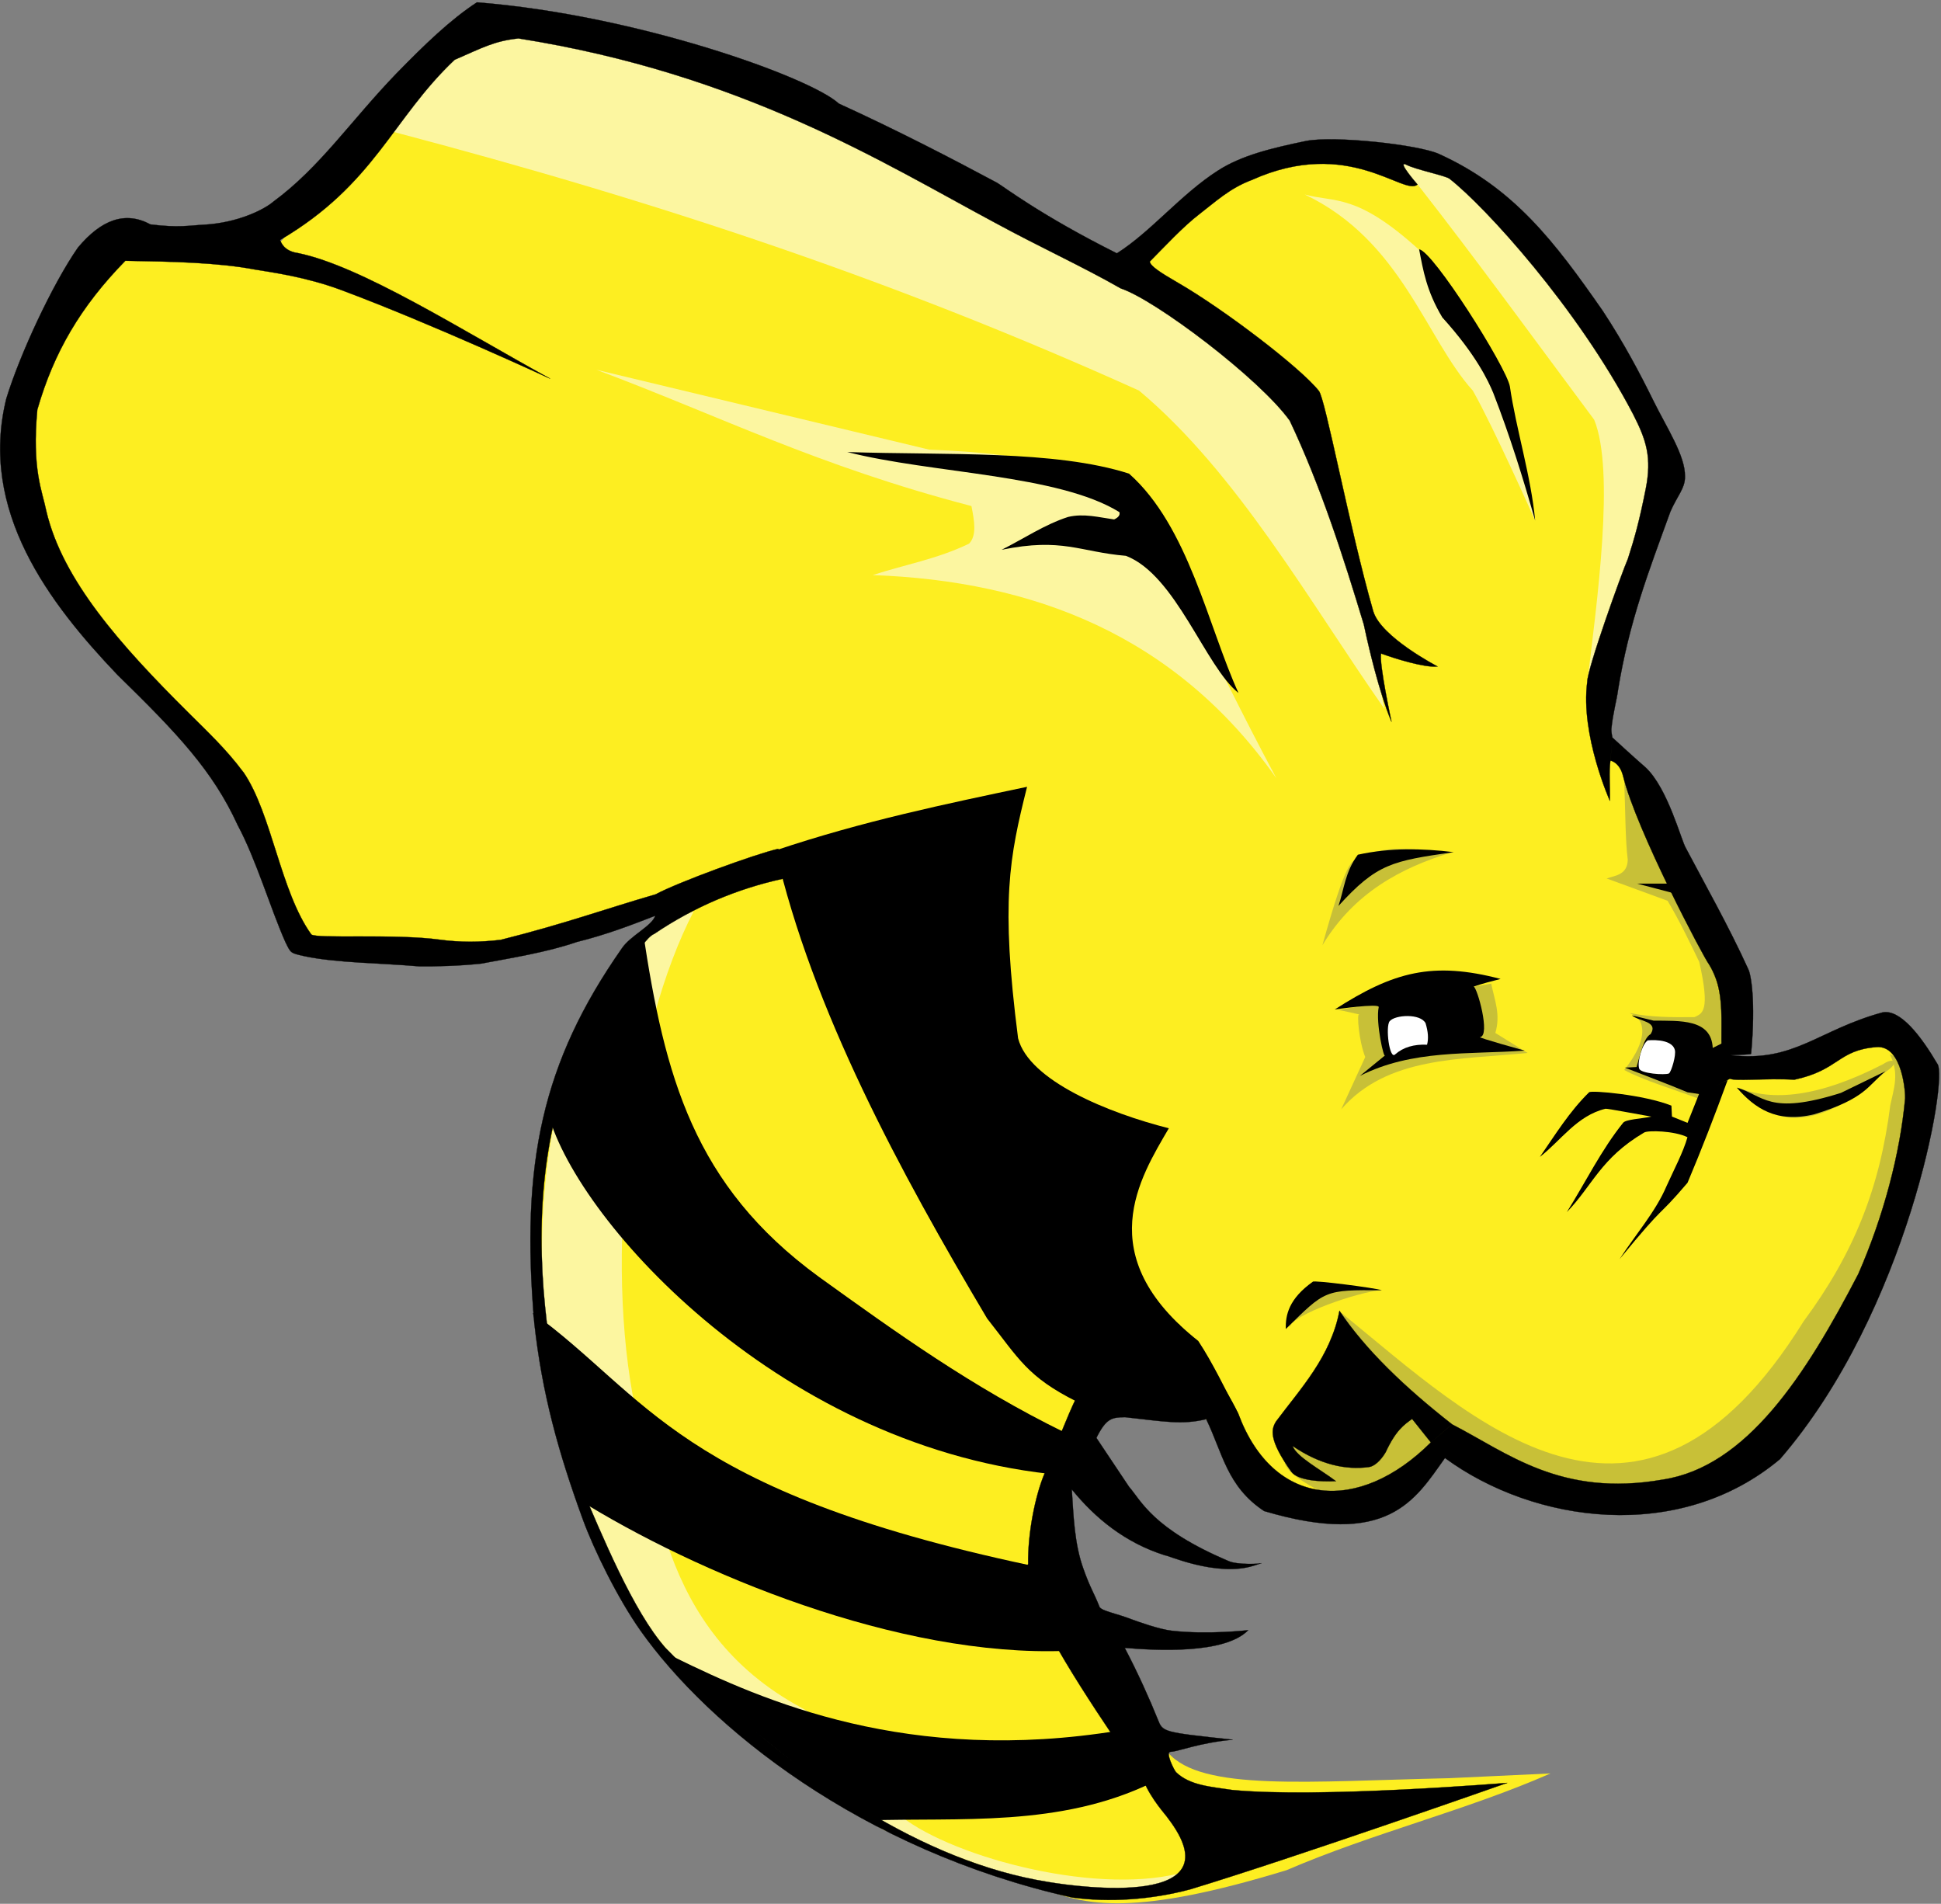 <svg width="880" height="863" viewBox="0 0 880 863" fill="none" xmlns="http://www.w3.org/2000/svg">
<rect x="0" y="0" width="880" height="863" fill="#808080" stroke="none"/>
<g clip-path="url(#clip0_26_68)">
<path fill-rule="evenodd" clip-rule="evenodd" d="M503.127 120.752C495.417 99.637 230.207 -3.468 226.817 7.852C178.117 20.547 158.297 76.678 124.797 112.232L50.404 107.971C17.633 150.113 0.437 193.17 12.146 237.921C54.148 294.827 102.906 343.251 133.296 414.731C135.698 448.423 279.116 418.264 309.856 411.594C267.864 441.653 231.295 488.245 247.01 622.434C261.356 685.448 271.169 755.804 398.41 827.074C415.16 836.456 449.817 847.281 471.248 855.172C491.743 864.574 515.709 868.436 583.318 847.76C622.442 830.897 664.683 820.738 702.968 803.916L656.951 806.076C593.582 807.454 544.661 812.181 529.571 794.475L471.251 693.795L505.251 627.755C552.307 632.582 567.926 670.741 609.401 685.273L658.286 649.058C800.276 732.874 856.766 595.938 872.956 489.288C871.229 445.896 779.004 502.899 784.594 482.61C786.761 435.966 748.74 374.94 724.174 327.39L752.604 217.38C765.504 205.89 692.884 83.52 633.584 68.26C581.554 54.869 503.124 120.752 503.124 120.752L503.127 120.752Z" fill="#FDEE21"/>
<path fill-rule="evenodd" clip-rule="evenodd" d="M736.387 354.55C736.897 366.366 736.84 380.737 737.982 389.7C737.785 396.538 732.659 396.788 728.417 398.221L756.048 408.34C761.534 417.571 765.942 426.803 770.395 436.034C775.56 458.742 771.705 459.391 768.27 461.065C758.243 461.167 748.245 461.186 738.912 459.201C743.093 461.407 744.012 463.016 744.455 465.843C745.27 471.055 741.914 478.172 736.388 485.031C744.559 489.565 759.459 494.001 770.528 498.212L783.148 470.119C777.433 428.848 760.102 390.811 736.387 354.55Z" fill="#C8C037"/>
<path fill-rule="evenodd" clip-rule="evenodd" d="M787.957 492.98C803.281 499.367 824.452 497.494 853.805 482.367C858.17 479.263 862.236 481.118 854.424 486.225C815.925 520.772 797.497 503.49 787.957 492.98Z" fill="#C8C037"/>
<path fill-rule="evenodd" clip-rule="evenodd" d="M856.747 477.84C861.299 486.556 858.541 493.645 857.013 501.007C852.259 538.456 840.59 568.063 817.692 599.001C743.214 718.741 668.022 643.818 608.072 595.055L583.274 657.192C581.958 662.639 576.483 666.88 615.211 683.93L654.663 656.063C805.123 770.543 911.743 495.823 856.743 477.843L856.747 477.84Z" fill="#C8C037"/>
<path fill-rule="evenodd" clip-rule="evenodd" d="M626.217 584.839C616.066 585.564 585.856 595.836 584.511 601.785L598.413 581.073L626.217 584.839Z" fill="#C8C037"/>
<path fill-rule="evenodd" clip-rule="evenodd" d="M606.477 457.869C608.336 457.869 617.265 460.266 616.307 459.733C614.937 458.971 616.154 472.252 618.964 479.172L608.071 502.872C628.936 478.809 661.929 480.41 692.557 477.308L677.945 468.255C680.483 459.788 677.494 453.09 676.085 445.887L606.477 457.869Z" fill="#C8C037"/>
<path fill-rule="evenodd" clip-rule="evenodd" d="M657.747 386.509C635.36 393.372 613.931 404.584 599.544 428.485C610.52 389.09 612.757 390.586 616.301 388.639C631.652 381.774 644.223 386.053 657.747 386.509Z" fill="#C8C037"/>
<path fill-rule="evenodd" clip-rule="evenodd" d="M538.197 848.25C511.127 878.12 450.727 845.99 400.567 829.61C273.107 748.56 248.207 672.26 246.477 597.41C239.924 490.19 272.847 427.89 314.491 413.14C286.93 466.269 274.081 561.64 286.86 632.56C297.175 672.015 297.389 738.56 363.405 774.18C395.732 792.379 386.976 806.548 408.836 823.593C432.791 842.272 499.583 860.03 538.196 848.251L538.197 848.25Z" fill="#FCF6A0"/>
<path fill-rule="evenodd" clip-rule="evenodd" d="M578.637 352.74C532.806 287.749 468.347 263.353 395.657 260.687C410.225 255.938 424.793 253.466 439.361 246.441C442.928 242.693 441.762 236.097 440.424 229.399C370.454 211.129 326.294 188.549 270.394 167.618L421.304 203.833C523.214 207.706 514.462 232.865 578.644 352.743L578.637 352.74Z" fill="#FCF6A0"/>
<path fill-rule="evenodd" clip-rule="evenodd" d="M627.707 321.4C593.837 273.05 560.987 214.37 516.397 177.05C408.757 128.466 302.277 92.384 177.487 59.55L217.314 8.334C349.734 38.561 474.114 89.142 585.524 172.524C604.373 220.184 616.943 267.907 627.697 321.394L627.707 321.4Z" fill="#FCF6A0"/>
<path fill-rule="evenodd" clip-rule="evenodd" d="M695.987 235.96C695.987 235.96 676.999 193.361 667.754 177.094C646.308 153.328 635.464 109.04 591.541 88.172C605.433 91.923 614.94 87.454 643.3 113.164L687.969 197.898L695.987 235.96Z" fill="#FCF6A0"/>
<path fill-rule="evenodd" clip-rule="evenodd" d="M719.608 309.76C723.987 272.852 732.303 213.65 722.759 190.26C696.209 154.636 669.469 117.814 642.719 83.63C638.289 79.507 635.099 73.911 631.609 69.546C669.219 79.29 708.469 105.44 761.399 208.676L719.608 309.76Z" fill="#FCF6A0"/>
<path fill-rule="evenodd" clip-rule="evenodd" d="M561.488 314.12C546.508 302.33 533.157 260.63 510.457 251.96C489.446 250.202 481.742 243.591 454.113 249.221C464.134 244.2 473.595 237.775 484.247 234.336C491.463 232.633 498.231 234.52 505.115 235.469C506.814 234.666 507.928 233.666 507.513 232.156C479.701 214.969 422.647 214.724 384.133 204.913C428.832 206.409 478.289 203.932 511.883 214.704C538.896 238.677 547.671 283.824 561.488 314.12Z" fill="black"/>
<path fill-rule="evenodd" clip-rule="evenodd" d="M643.397 113.026C649.599 113.59 682.971 166.379 684.539 175.163C687.315 194.365 694.159 215.891 695.999 235.982C690.503 216.713 684.513 197.445 677.025 178.176C674.836 172.87 669.301 160.874 653.918 143.907C646.756 131.948 645.209 122.548 643.398 113.027L643.397 113.026Z" fill="black"/>
<path fill-rule="evenodd" clip-rule="evenodd" d="M756.488 400.55H742.21L757.991 404.692L756.488 400.55Z" fill="black"/>
<path fill-rule="evenodd" clip-rule="evenodd" d="M659.068 386.289C644.71 384.524 629.977 384.29 615.62 387.446C609.767 395.307 609.364 403.302 606.807 410.691C624.261 391.455 631.187 390.278 659.068 386.289Z" fill="black"/>
<path fill-rule="evenodd" clip-rule="evenodd" d="M854.887 485.569C846.897 491.946 846.099 497.948 822.474 505.141C805.246 509.215 795.513 502.31 787.404 493.025C799.698 496.547 801.663 505.835 834.629 495.422L854.887 485.569Z" fill="black"/>
<path fill-rule="evenodd" clip-rule="evenodd" d="M783.287 489.56C777.537 505.372 771.338 521.351 765.088 536.16C750.205 553.614 756.548 543.667 734.269 570.777C741.398 559.779 750.669 549.211 755.523 537.757C758.933 530.214 763.177 522.214 765.056 515.513C759.148 512.563 747.057 512.329 745.417 513.388C725.609 525.071 722.035 537.435 710.358 549.474C718.821 535.944 726.051 521.176 735.863 508.998C736.981 507.417 744.245 507.112 748.712 506.179C741.771 504.988 728.926 502.494 727.892 502.607C714.97 505.712 707.729 516.968 698.136 524.443C705.13 514.345 711.572 503.831 720.453 495.151C721.331 494.13 745.336 496.233 757.777 501.198L758.024 506.147L765.087 508.998L770.4 495.684L783.287 489.56Z" fill="black"/>
<path fill-rule="evenodd" clip-rule="evenodd" d="M626.537 584.89C623.349 583.8 595.187 580.178 595.187 581.028C584.374 588.724 582.734 596.087 582.966 602.464C600.955 584.767 600.284 584.718 626.537 584.89Z" fill="black"/>
<path fill-rule="evenodd" clip-rule="evenodd" d="M605.147 457.61C605.147 457.61 625.469 454.647 625.073 456.545C623.601 463.595 627.561 480.778 627.996 478.381L616.572 487.701C640.498 475.672 665.685 478.089 691.228 476.251C691.228 476.251 669.721 470.312 671.036 470.126C675.834 469.446 669.759 447.696 668.113 447.225C672.205 445.84 676.201 444.796 680.334 443.763C649.578 435.715 631.793 440.457 605.146 457.61L605.147 457.61Z" fill="black"/>
<path fill-rule="evenodd" clip-rule="evenodd" d="M781.027 472.78L776.51 475.043C775.87 461.812 761.66 462.783 749.677 462.661L739.846 460.265C742.835 463.031 752.075 462.814 748.348 468.786C745.211 470.462 743.768 477.656 741.972 483.698L736.658 483.964C746.045 487.633 754.753 490.848 765.086 495.148L771.197 496.08L785.809 488.225L781.027 472.78Z" fill="black"/>
<path fill-rule="evenodd" clip-rule="evenodd" d="M646.328 463.859C644.04 459.334 632.534 459.977 630.053 462.904C628.037 465.283 629.927 480.546 632.512 477.972C636.249 474.687 641.13 473.314 646.992 473.579C647.731 470.759 647.469 467.714 646.328 463.859Z" fill="white"/>
<path fill-rule="evenodd" clip-rule="evenodd" d="M756.677 486.599C757.759 485.808 760.046 478.155 759.307 475.866C757.796 470.463 747.095 471.6 747.095 471.6C744.485 473.136 742.197 481.559 743.151 484.339C743.606 486.691 754.96 487.442 756.677 486.599Z" fill="white"/>
<path fill-rule="evenodd" clip-rule="evenodd" d="M299.107 750.64L305.867 751.301C345.938 770.976 411.917 800.148 507.437 784.472L522.425 808.056C480.358 828.498 435.113 823.794 392.715 825.228L299.107 750.64Z" fill="black"/>
<path fill-rule="evenodd" clip-rule="evenodd" d="M241.577 595.1L261.65 679.368C315.39 712.961 407.19 751.438 483.71 748.333L466.8 709.533C307.07 675.613 293.56 632.733 241.58 595.093L241.577 595.1Z" fill="black"/>
<path fill-rule="evenodd" clip-rule="evenodd" d="M291.528 422.489C301.338 487.791 314.435 537.299 371.218 578.769C406.022 603.799 440.569 628.723 482.588 649.293C482.588 649.293 478.904 668.464 475.825 668.122C350.775 654.232 259.225 550.542 248.135 503.182C258.876 466.853 274.284 444.161 291.524 422.489H291.528Z" fill="black"/>
<path fill-rule="evenodd" clip-rule="evenodd" d="M351.637 385.489C368.301 457.865 408.034 531.169 447.526 597.669C462.003 616.038 465.792 624.144 488.105 635.328C518.264 644.878 539.591 642.44 561.482 641.004C555.484 629.902 550.153 618.298 543.265 607.864C494.247 569.099 516.901 533.804 529.921 511.458C502.665 504.571 466.551 489.933 461.576 470.68C453.577 408.409 457.639 388.655 465.645 356.67C428.736 364.452 391.336 372.164 351.635 385.49L351.637 385.489Z" fill="black"/>
<path fill-rule="evenodd" clip-rule="evenodd" d="M216.237 1.058C204.106 8.982 192.419 20.314 179.846 33.193C159.003 54.768 145.147 75.814 123.931 91.417C119.688 95.075 107.78 100.968 92.81 101.842C85.758 102.194 81.164 103.361 68.206 101.734C56.778 95.546 45.921 99.57 35.325 112.244C23.706 128.953 8.991 160.681 2.872 180.654C-9.739 231.591 22.413 273.559 53.246 305.904C80.675 332.7 96.489 349.446 107.751 374.011C116.278 389.944 122.595 411.81 129.434 427.141C131.901 432.001 131.388 431.976 138.026 433.441C152.359 436.499 172.241 436.523 189.941 438.045C197.599 438.152 208.116 437.867 218.081 436.828C231.812 434.235 247.944 431.695 261.465 427.018C274.678 423.765 286.45 419.259 297.062 415.111C295.693 419.755 285.584 424.226 281.794 430.113C245.824 481.603 235.971 527.421 242.233 599.713C245.775 631.755 253.129 658.318 264.225 688.71C269.302 702.618 280.107 724.644 290.461 739.275C321.251 782.781 390.133 838.649 486.021 860.155C502.75 862.442 521.736 861.222 539.592 856.467C586.918 842.121 683.372 808.192 683.372 808.192C683.372 808.192 597.753 815.275 558.542 811.398C549.464 809.978 539.461 809.497 533.137 803.311C532.076 801.941 528.222 794.179 530.711 794.109C534.106 794.014 543.853 789.969 558.902 788.627C526.773 785.168 527.231 785.209 524.886 779.356C521.239 770.272 515.657 757.854 509.909 746.989C524.027 748.18 555.285 749.935 565.893 738.987C565.893 738.987 547.396 741.122 531.05 739.205C525.543 738.559 516.159 735.211 513.34 734.176C506.002 731.318 499.96 730.43 498.552 728.566C496.004 722.081 494.277 719.899 491.201 711.21C487.035 699.706 486.705 686.873 485.912 675.127C496.605 688.307 510.23 699.402 528.268 705.068C528.499 704.581 551.668 715.14 568.494 709.71L571.982 708.585C571.982 708.896 560.834 709.562 556.745 707.538C522.526 692.993 517.375 680.262 511.85 673.939L497.073 651.806C501.568 642.845 504.109 642.504 510.062 642.421C528.073 644.422 535.91 645.961 546.869 643.317C554.275 658.557 556.276 673.888 573.134 684.979C629.3 701.651 641.503 680.028 655.107 660.922C695.519 690.58 761.307 699.725 806.997 661.437C865.083 594.225 883.473 488.267 878.322 482.217C871.068 469.91 861.55 457.218 853.377 458.972C824.247 466.924 813.506 481.702 784.642 478.331C788.08 478.137 793.861 478.044 793.905 477.716C796.129 453.275 793.726 441.449 792.653 439.419C783.894 420.102 772.392 399.773 764.375 384.538C762.309 381.377 756.239 357.373 746.067 347.89C741.705 344.165 731.028 334.344 731.028 334.344L730.124 344.783C730.124 344.783 734.297 345.413 735.886 351.88C741.908 376.397 772.573 434.365 774.824 437.143C785.692 454.688 775.928 476.544 784.191 488.806C784.985 490.364 801.048 488.67 813.498 489.435C833.971 485.031 833.107 476.009 850.792 474.653C862.705 473.739 863.9 496.113 863.743 497.849C861.523 522.553 854.008 551.276 842.507 577.507C818.595 623.576 791.816 664.953 753.837 670.723C707.511 678.818 683.438 658.565 658.325 645.668L648.718 653.861C616.081 686.362 577.329 683.475 561.479 641.01C553.589 624.537 543.307 614.441 534.503 600.31L487.815 633.937C483.929 641.908 479.15 654.477 473.345 668.517C469.31 678.278 465.926 695.042 466.146 708.973C460.161 719.168 486.875 760.515 503.755 785.665C508.736 793.086 518.034 806.05 518.345 806.858C521.693 815.541 529.024 823.207 529.469 824.142C560.806 865.014 489.938 855.602 475.302 853.133C446.426 848.532 418.181 836.47 391.632 820.341C390.091 819.405 388.556 818.456 387.027 817.493C355.476 797.627 326.446 772.21 301.763 747.07C287.045 730.404 273.031 696.243 262.68 672.025C247.167 613.799 224.904 512.875 285.212 436.395C289.035 432.023 293.16 424.745 296.672 423.305C314.59 411.186 334.047 402.926 354.97 398.339L352.858 384.776C342.409 387.15 307.225 400.019 297.277 405.405C274.654 411.963 255.889 418.811 227.057 426.03C217.685 427.177 208.465 427.198 199.478 425.977C178.737 423.159 143.384 425.676 141.129 423.581C127.085 403.996 123.24 368.905 110.426 350.125L110.275 349.938L110.113 349.76C102.643 339.72 93.936 331.53 85.361 323.01C54.653 292.5 28.37 263 21.013 231.74C19.163 222.51 14.399 212.95 16.931 185.64L16.977 185.506L17.022 185.372C24.41 159.859 36.429 139.062 56.828 118.219C78.056 118.562 99.068 119.028 115.435 122.155C122.944 123.411 138.559 125.451 154.687 131.459C195.509 146.666 249.447 171.668 249.447 171.668C208.959 149.432 163.686 120.553 135.097 114.725C130.843 114.122 128.229 112.182 126.966 108.795C169.965 83.531 177.831 53.786 206.113 27.109C219.038 21.483 224.078 18.61 235.06 17.417C336.63 33.477 400.57 73.932 451.15 100.983C471.679 112.147 490.341 120.589 508.165 130.756C523.789 135.895 570.936 171.49 584.734 190.681C598.751 220.276 608.985 252.244 618.319 283.092C625.012 314.467 630.883 327.194 630.883 327.194C630.883 327.194 625.194 300.951 626.142 296.236C632.04 298.44 645.983 302.793 651.763 302.117C651.763 302.117 625.945 288.771 622.562 276.976C611.706 239.129 600.818 180.211 597.882 177.139C589.608 166.728 555.105 140.323 533.941 128.109C525.935 123.488 521.608 120.622 521.27 118.591C528.031 111.761 536.381 102.726 543.868 96.985C551.045 91.482 557.579 85.276 567.581 81.562C611.544 61.762 636.682 89.18 642.647 83.628C642.647 83.628 633.189 72.787 637.39 74.571C641.692 76.902 655.713 79.65 657.252 81.081C673.275 93.615 715.165 139.425 740.413 187.761C746.477 199.601 748.942 207.397 746.13 221.654C743.31 235.924 741.128 243.771 738.052 253.301C735.274 259.672 719.554 303.289 719.615 309.149C716.448 333.081 729.879 363.042 729.879 363.042C730.006 354.909 729.379 350.576 730.116 344.76L731.02 334.367C731.02 334.367 730.447 331.602 730.551 330.507C731.233 323.32 732.996 317.278 733.513 313.162C738.561 281.907 747.335 259.407 757.288 231.98C760.246 225.058 764.116 221.209 763.919 215.939C764.081 206.587 755.714 194.035 749.667 181.776C743.567 169.386 736.277 155.574 726.707 141.016C704.887 109.64 686.287 85.091 652.227 69.727C642.697 65.545 605.197 61.456 592.247 63.885C576.537 67.158 563.027 70.386 552.257 77.283C535.307 88.137 521.987 104.942 506.367 114.844C471.807 97.562 455.127 84.628 452.017 82.845C431.477 71.839 406.817 59.067 380.287 46.955C367.567 35.093 288.577 6.722 216.247 1.063L216.237 1.058ZM658.317 645.648C637.017 628.998 619.087 611.858 607.267 594.208C603.409 614.966 589.403 629.75 578.579 644.291C576.425 647.701 574.872 652.351 585.482 667.17C588.341 671.118 598.689 671.792 605.674 671.43C598.567 666.058 587.756 660.377 586.014 655.453C598.515 663.964 610.09 666.41 620.552 665.04C622.942 664.771 625.912 662.236 628.207 658.334C632.871 648.314 636.522 645.901 640.212 643.204L648.714 653.855L658.317 645.648Z" fill="black" stroke="black" stroke-width="0.114"/>
</g>
<defs>
<clipPath id="clip0_26_68">
<rect width="880" height="863" fill="white"/>
</clipPath>
</defs>
</svg>
